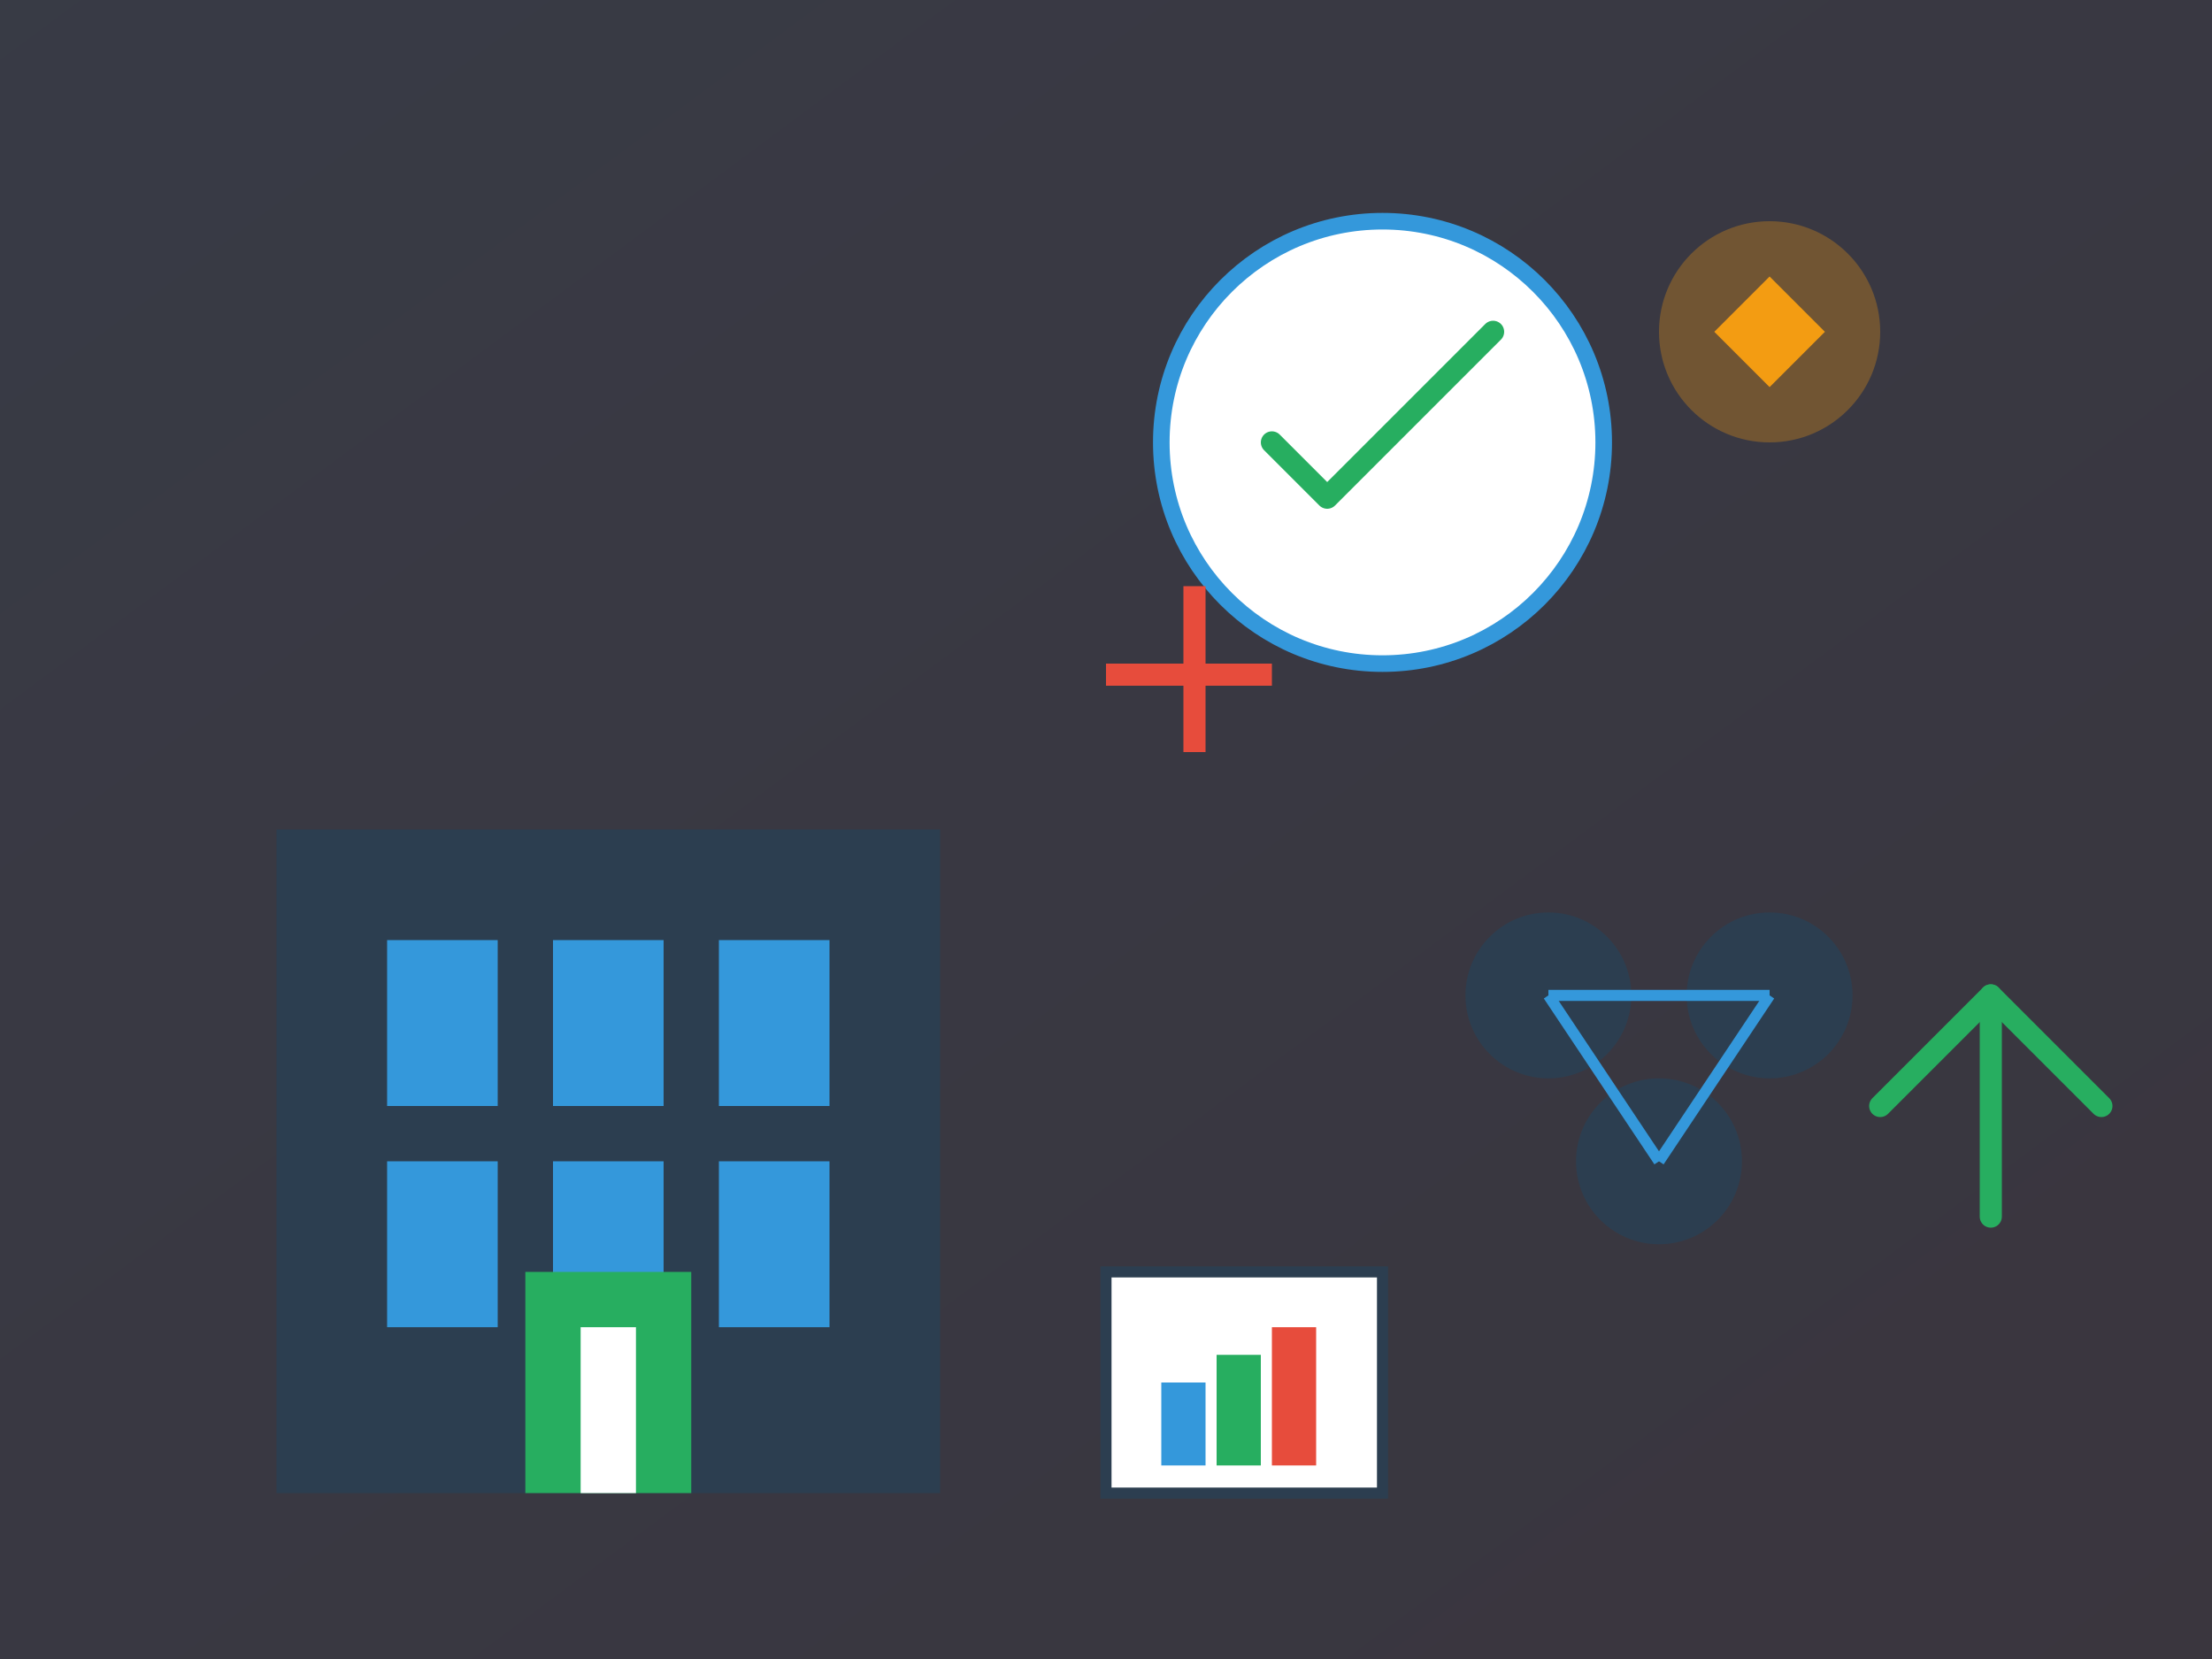 <svg width="400" height="300" viewBox="0 0 400 300" fill="none" xmlns="http://www.w3.org/2000/svg">
  <rect x="0" y="0" width="400" height="300" fill="#333333" stroke="none"/>
  <title>About Tech Insight</title>
  <defs>
    <linearGradient id="about-gradient" x1="0%" y1="0%" x2="100%" y2="100%">
      <stop offset="0%" style="stop-color:#667eea;stop-opacity:0.1"/>
      <stop offset="100%" style="stop-color:#764ba2;stop-opacity:0.1"/>
    </linearGradient>
  </defs>
  
  <!-- Background -->
  <rect width="400" height="300" fill="url(#about-gradient)"/>
  
  <!-- Company building -->
  <rect x="50" y="150" width="120" height="120" fill="#2c3e50"/>
  <rect x="70" y="170" width="20" height="30" fill="#3498db"/>
  <rect x="100" y="170" width="20" height="30" fill="#3498db"/>
  <rect x="130" y="170" width="20" height="30" fill="#3498db"/>
  <rect x="70" y="210" width="20" height="30" fill="#3498db"/>
  <rect x="100" y="210" width="20" height="30" fill="#3498db"/>
  <rect x="130" y="210" width="20" height="30" fill="#3498db"/>
  
  <!-- Company entrance -->
  <rect x="95" y="230" width="30" height="40" fill="#27ae60"/>
  <rect x="105" y="240" width="10" height="30" fill="white"/>
  
  <!-- Mission elements -->
  <circle cx="250" cy="80" r="40" fill="white" stroke="#3498db" stroke-width="3"/>
  <path d="M230 80 L240 90 L270 60" stroke="#27ae60" stroke-width="4" fill="none" stroke-linecap="round" stroke-linejoin="round"/>
  
  <!-- Innovation symbols -->
  <circle cx="320" cy="60" r="20" fill="#f39c12" opacity="0.3"/>
  <path d="M310 60 L320 50 L330 60 L320 70 Z" fill="#f39c12"/>
  
  <!-- Team representation -->
  <circle cx="280" cy="180" r="15" fill="#2c3e50"/>
  <circle cx="320" cy="180" r="15" fill="#2c3e50"/>
  <circle cx="300" cy="210" r="15" fill="#2c3e50"/>
  
  <!-- Connection lines between team -->
  <line x1="280" y1="180" x2="320" y2="180" stroke="#3498db" stroke-width="2"/>
  <line x1="280" y1="180" x2="300" y2="210" stroke="#3498db" stroke-width="2"/>
  <line x1="320" y1="180" x2="300" y2="210" stroke="#3498db" stroke-width="2"/>
  
  <!-- Values symbols -->
  <rect x="200" y="120" width="30" height="4" fill="#e74c3c"/>
  <rect x="214" y="106" width="4" height="30" fill="#e74c3c"/>
  
  <!-- Growth arrow -->
  <path d="M340 200 L360 180 L380 200" stroke="#27ae60" stroke-width="4" fill="none" stroke-linecap="round" stroke-linejoin="round"/>
  <line x1="360" y1="220" x2="360" y2="180" stroke="#27ae60" stroke-width="4" stroke-linecap="round"/>
  
  <!-- Data visualization -->
  <rect x="200" y="230" width="50" height="40" fill="white" stroke="#2c3e50" stroke-width="2"/>
  <rect x="210" y="250" width="8" height="15" fill="#3498db"/>
  <rect x="220" y="245" width="8" height="20" fill="#27ae60"/>
  <rect x="230" y="240" width="8" height="25" fill="#e74c3c"/>
</svg>
